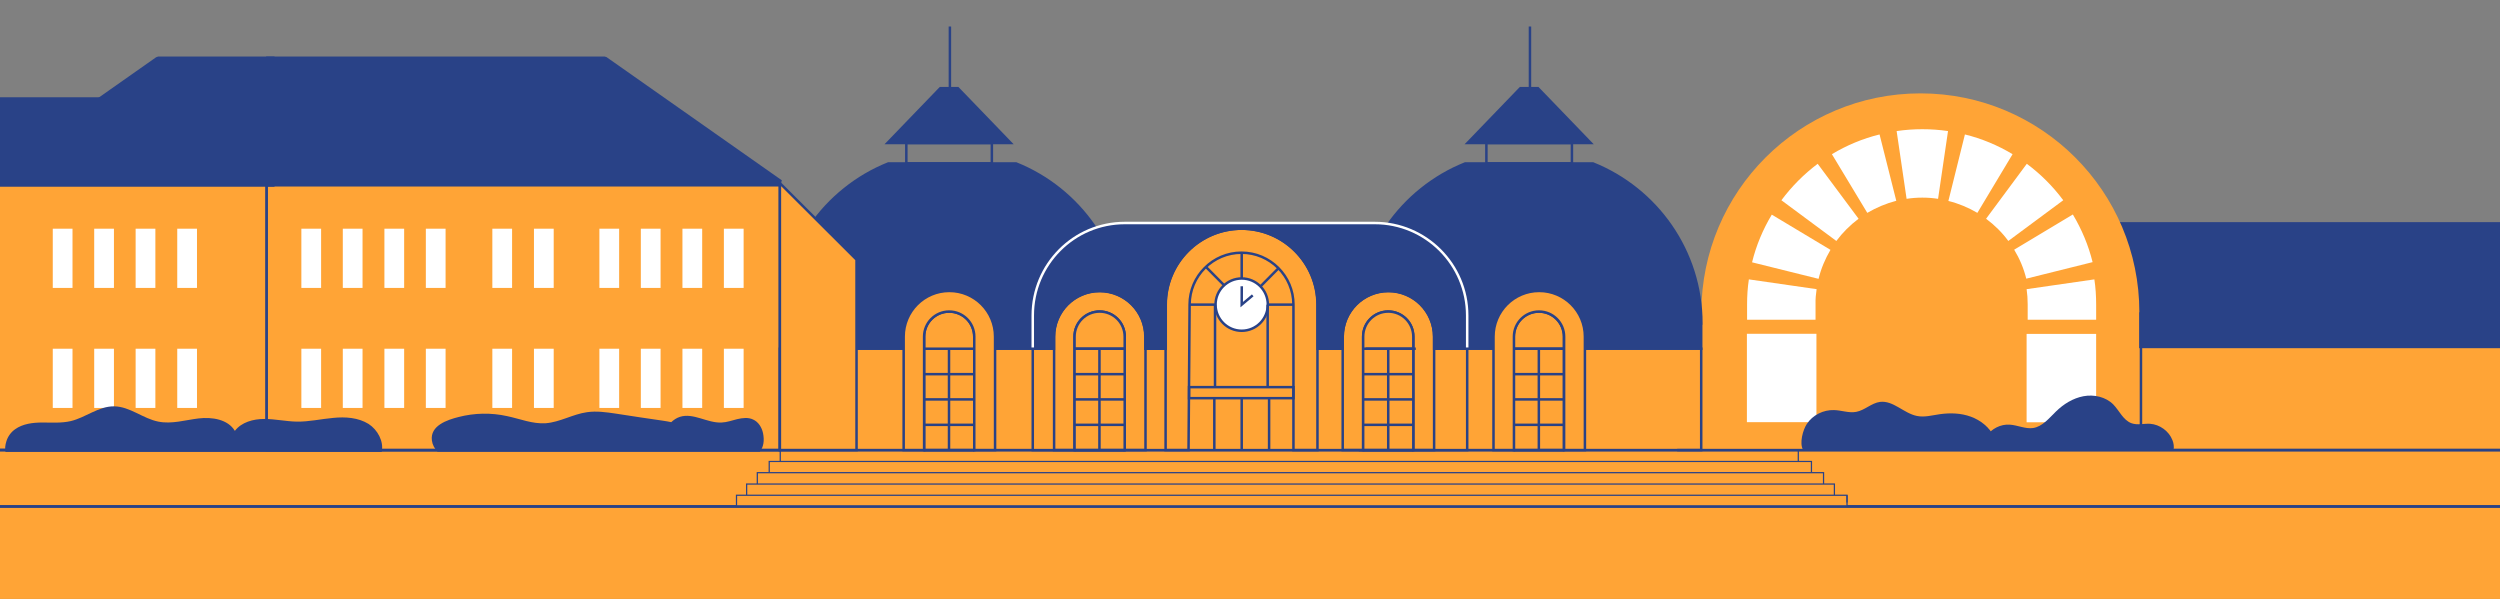 <?xml version="1.0" encoding="utf-8"?>
<!-- Generator: Adobe Illustrator 16.0.0, SVG Export Plug-In . SVG Version: 6.00 Build 0)  -->
<!DOCTYPE svg PUBLIC "-//W3C//DTD SVG 1.1//EN" "http://www.w3.org/Graphics/SVG/1.1/DTD/svg11.dtd">
<svg version="1.1" id="Layer_1" xmlns="http://www.w3.org/2000/svg" xmlns:xlink="http://www.w3.org/1999/xlink" x="0px" y="0px"
	 width="1920px" height="460px" viewBox="0 0 1920 460" enable-background="new 0 0 1920 460" xml:space="preserve">
<rect x="0" y="0" width="1920" height="460" fill="#808080" stroke="none"/>
<g id="Calque_5">
	<polygon fill="#FFA436" points="-161.824,343.884 -161.824,291.305 -260.154,291.305 -260.154,385.537 -353.021,385.537 
		-353.021,513.773 -260.154,513.773 -254.691,513.773 -173.159,513.773 -161.824,513.773 -74.831,513.773 -74.831,343.884 	"/>
</g>
<g id="Calque_1">
	<polygon fill="#FFA436" points="2231.234,219.069 2220.445,219.069 2220.445,166.489 2122.113,166.489 2122.113,297.598 
		2029.246,297.598 2029.246,388.96 2122.113,388.96 2127.578,388.96 2208.973,388.96 2220.445,388.96 2231.234,388.96 	"/>
	<g>
		<path fill="#294287" d="M-348.014,268.096c-3.55,3.961-8.604,6.423-13.111,9.422c-4.507,3.008-8.74,7.238-9.287,12.566
			c-0.546,4.369,1.503,9.013,0.136,13.248c-0.955,3.139-3.55,5.326-5.598,7.921c-3.278,3.959-5.328,8.875-5.19,14.065
			c0.136,5.054,2.867,10.246,7.375,12.562c3.003,1.639,6.828,2.049,9.559,4.235c2.868,2.321,4.234,6.146,6.965,8.603
			c3.551,3.139,9.014,3.278,13.657,2.32c4.643-0.953,9.287-2.73,14.067-2.865c4.916-0.138,9.696,1.502,14.613,1.228
			c4.917-0.272,9.697-2.866,12.837-6.693c3.14-3.959,4.507-9.146,3.687-14.067c-0.955-5.867-4.779-11.605-3.55-17.477
			c0.683-3.141,2.732-5.74,3.55-8.879c1.366-4.918-1.091-10.38-5.462-12.973c-3.55-2.052-8.74-2.458-10.242-6.285
			c-0.547-1.365-0.547-2.866-0.819-4.231c-0.957-4.508-5.189-7.512-9.151-9.972C-328.347,268.232-339.546,263.178-348.014,268.096z"
			/>
	</g>
	<g>
		<g>
			<path fill="#294287" d="M-332.171,364.378c5.871-7.374,10.925-15.295,15.023-23.764c1.364-2.731-2.732-5.05-4.098-2.319
				c-3.96,8.055-8.741,15.704-14.339,22.808C-337.361,363.421-334.083,366.699-332.171,364.378L-332.171,364.378z"/>
		</g>
	</g>
	<g>
		<g>
			<path fill="#294287" d="M-338.317,344.302c0.957,18.437,0.819,36.872-0.547,55.309c-0.273,4.646,6.965,4.646,7.239,0
				c1.229-18.437,1.501-36.872,0.545-55.309C-331.352,339.66-338.591,339.66-338.317,344.302L-338.317,344.302z"/>
		</g>
	</g>
	<g>
		<g>
			<path fill="#294287" d="M-350.471,344.027c4.097,8.879,8.74,17.482,13.793,25.949c1.638,2.596,5.599,0.272,4.098-2.32
				c-5.055-8.331-9.698-16.938-13.794-25.949C-347.741,338.841-351.7,341.297-350.471,344.027L-350.471,344.027z"/>
		</g>
	</g>
	<g>
		<path fill="#294287" d="M-332.171,344.71L-332.171,344.71c1.501-0.818,2.593-2.592,4.233-3.139c1.638-0.41,3.277,0.41,4.643,1.365
			c1.366,0.955,2.595,2.321,4.233,2.73c2.048,0.683,4.37-0.274,6.009-1.775c1.503-1.5,2.323-3.684,2.459-5.873
			c0.411-5.187-2.595-10.787-7.511-12.562c-4.507-1.641-9.56,0-14.066,1.91c-4.507,1.913-9.151,3.961-13.931,3.278
			c-4.916-0.683-9.287-1.775-11.472,3.963c-1.229,3.003-0.547,6.007,1.502,8.602c1.775,2.182,4.371,4.097,7.238,4.369
			c3.415,0.276,4.78-1.773,5.737-4.644c1.093-3.005,3.006-1.503,4.643,0.272C-336.815,344.984-334.494,346.075-332.171,344.71z"/>
	</g>
	<g>
		<path fill="#294287" d="M1996.336,261.542c-3.551,3.96-8.605,6.416-13.111,9.424c-4.508,3.003-8.74,7.234-9.287,12.562
			c-0.547,4.369,1.502,9.012,0.137,13.247c-0.957,3.139-3.549,5.326-5.602,7.922c-3.275,3.961-5.324,8.875-5.189,14.067
			c0.141,5.188,2.867,10.24,7.375,12.561c3.006,1.642,6.828,2.048,9.561,4.235c2.867,2.318,4.234,6.146,6.965,8.603
			c3.551,3.143,9.014,3.275,13.658,2.322c4.643-0.955,9.287-2.729,14.066-2.868c4.918-0.137,9.697,1.503,14.613,1.23
			c4.918-0.273,9.697-2.868,12.838-6.693c3.141-3.957,4.506-9.149,3.688-14.067c-0.957-5.872-4.779-11.607-3.551-17.481
			c0.684-3.141,2.73-5.733,3.551-8.876c1.365-4.918-1.094-10.378-5.465-12.976c-3.551-2.048-8.74-2.46-10.242-6.279
			c-0.545-1.365-0.545-2.87-0.82-4.233c-0.953-4.506-5.189-7.513-9.148-9.971C2016,261.542,2004.803,256.626,1996.336,261.542z"/>
	</g>
	<g>
		<g>
			<path fill="#FFA436" d="M2012.176,357.685c5.875-7.374,10.926-15.293,15.025-23.762c1.365-2.733-2.732-5.054-4.098-2.323
				c-3.959,8.061-8.74,15.708-14.34,22.81C2006.986,356.729,2010.266,360.145,2012.176,357.685L2012.176,357.685z"/>
		</g>
	</g>
	<g>
		<g>
			<path fill="#FFA436" d="M2006.031,337.61c0.955,18.437,0.818,36.874-0.547,55.311c-0.273,4.644,6.967,4.644,7.236,0
				c1.23-18.437,1.504-36.874,0.551-55.311C2013.131,333.103,2005.895,332.967,2006.031,337.61L2006.031,337.61z"/>
		</g>
	</g>
	<g>
		<g>
			<path fill="#FFA436" d="M1994.016,337.338c4.096,8.877,8.738,17.479,13.791,25.947c1.639,2.594,5.6,0.275,4.098-2.32
				c-5.055-8.331-9.695-16.938-13.793-25.949C1996.744,332.284,1992.645,334.607,1994.016,337.338L1994.016,337.338z"/>
		</g>
	</g>
	<g>
		<path fill="#294287" d="M2012.312,338.156L2012.312,338.156c1.502-0.818,2.596-2.592,4.234-3.141
			c1.639-0.406,3.277,0.409,4.643,1.367c1.365,0.955,2.594,2.322,4.232,2.729c2.047,0.683,4.371-0.271,6.01-1.773
			c1.502-1.505,2.324-3.688,2.459-5.873c0.41-5.191-2.596-10.79-7.512-12.565c-4.506-1.64-9.561,0-14.068,1.911
			c-4.506,1.915-9.148,3.965-13.928,3.278c-4.918-0.681-9.289-1.773-11.473,3.96c-1.229,3.006-0.547,6.011,1.502,8.604
			c1.775,2.186,4.369,4.096,7.236,4.371c3.414,0.272,4.781-1.777,5.738-4.644c1.092-3.008,3.004-1.503,4.641,0.271
			C2007.67,338.295,2009.855,339.521,2012.312,338.156z"/>
	</g>
	<path fill="#294287" stroke="#294287" stroke-width="1.32" stroke-miterlimit="10" d="M1921.494,285.306h-311.24
		c-12.154,0-22.127-9.836-22.127-22.128v-69.784c0-12.154,9.834-22.123,22.127-22.123h311.24c12.154,0,22.127,9.833,22.127,22.123
		v69.784C1943.621,275.334,1933.648,285.306,1921.494,285.306z"/>
	<rect x="1609.844" y="267.413" fill="#FFA436" width="333.777" height="78.802"/>
	<path fill="#294287" d="M-32.811,74.715H-48.38H-63.95c-30.044,0-54.492,24.447-54.492,54.491v15.569H21.679h75.25V74.715H-32.811z
		"/>
	
		<rect x="-128.957" y="140.679" fill="#FFA436" stroke="#294287" stroke-width="2.047" stroke-miterlimit="10" width="115.674" height="204.988"/>
	<polygon fill="#FFA436" stroke="#294287" stroke-width="1.952" stroke-miterlimit="10" points="204.819,141.223 -13.145,140.679 
		-13.145,345.667 204.819,345.667 	"/>
	<rect x="-390.896" y="388.96" fill="#FFA436" width="2622.13" height="158.012"/>
	
		<rect x="-150.534" y="345.667" fill="#FFA436" stroke="#294287" stroke-width="1.969" stroke-miterlimit="10" width="2108.22" height="43.293"/>
	<path fill="#FFA436" d="M1643.027,239.825c0-92.865-75.244-168.114-168.115-168.114c-92.867,0-168.252,75.249-168.252,168.114
		v105.979h336.232V239.825H1643.027z"/>
	<path fill="#294287" stroke="#294287" stroke-width="1.925" stroke-miterlimit="10" d="M1306.66,248.432
		c0-55.722-34.553-103.384-83.307-122.913h-98.057c-48.756,19.53-83.309,67.192-83.309,122.913v19.392h80.713l0,0h87.814l0,0h96.01
		v-19.392H1306.66z"/>
	<path fill="#294287" stroke="#294287" stroke-width="1.925" stroke-miterlimit="10" d="M863.627,248.432
		c0-55.722-34.551-103.384-83.307-122.913h-98.057c-48.755,19.53-83.308,67.192-83.308,122.913v19.392h80.714l0,0h87.812l0,0h96.008
		v-19.392H863.627z"/>
	
		<rect x="1044.447" y="267.823" fill="#FFA436" stroke="#294287" stroke-width="1.925" stroke-miterlimit="10" width="262.076" height="77.844"/>
	
		<rect x="204.819" y="140.679" fill="#FFA436" stroke="#294287" stroke-width="1.952" stroke-miterlimit="10" width="394.138" height="204.988"/>
	
		<rect x="1141.547" y="109.812" fill="none" stroke="#294287" stroke-width="1.925" stroke-miterlimit="10" width="65.691" height="15.706"/>
	<polygon fill="#294287" stroke="#294287" stroke-width="1.925" stroke-miterlimit="10" points="1181.154,67.75 1167.633,67.75 
		1127.07,109.812 1221.713,109.812 	"/>
	
		<line fill="none" stroke="#294287" stroke-width="1.925" stroke-miterlimit="10" x1="1175.008" y1="67.75" x2="1175.008" y2="20.36"/>
	<path fill="none" stroke="#294287" stroke-width="1.925" stroke-miterlimit="10" d="M810.914,248.432"/>
	<path fill="none" stroke="#294287" stroke-width="1.925" stroke-miterlimit="10" d="M793.161,248.432"/>
	<path fill="none" stroke="#294287" stroke-width="1.925" stroke-miterlimit="10" d="M993.234,248.432"/>
	
		<rect x="696.059" y="109.812" fill="none" stroke="#294287" stroke-width="1.925" stroke-miterlimit="10" width="65.688" height="15.706"/>
	<polygon fill="#294287" stroke="#294287" stroke-width="1.925" stroke-miterlimit="10" points="735.664,67.75 722.144,67.75 
		681.583,109.812 776.225,109.812 	"/>
	
		<line fill="none" stroke="#294287" stroke-width="1.925" stroke-miterlimit="10" x1="729.519" y1="67.75" x2="729.519" y2="20.36"/>
	
		<rect x="598.957" y="267.823" fill="#FFA436" stroke="#294287" stroke-width="1.925" stroke-miterlimit="10" width="264.671" height="77.844"/>
	<path fill="#FFA436" stroke="#294287" stroke-width="1.925" stroke-miterlimit="10" d="M793.161,243.104v102.563h333.638V243.104
		c0-39.194-31.82-71.015-71.014-71.015H863.903C824.707,172.225,793.161,203.909,793.161,243.104z"/>
	<path fill="none" stroke="#294287" stroke-width="1.925" stroke-miterlimit="10" d="M1011.807,233.954
		c0-32.094-26.086-58.314-58.315-58.314c-32.095,0-58.314,26.084-58.314,58.314v111.713h17.615l0.82-111.713
		c0-21.987,17.89-39.878,39.878-39.878c21.988,0,39.876,17.891,39.876,39.878v111.713h18.439V233.954L1011.807,233.954z"/>
	<path fill="none" stroke="#294287" stroke-width="1.925" stroke-miterlimit="10" d="M879.471,345.667h-15.705v-87.133
		c0-10.648-8.604-19.254-19.258-19.254c-10.652,0-19.255,8.605-19.255,19.254v87.133h-15.705v-87.133
		c0-19.392,15.705-35.096,35.097-35.096c19.395,0,35.101,15.704,35.101,35.096v87.133H879.471L879.471,345.667z"/>
	<path fill="none" stroke="#294287" stroke-width="1.925" stroke-miterlimit="10" d="M1101.258,345.667h-15.844v-87.133
		c0-10.648-8.602-19.254-19.252-19.254c-10.654,0-19.258,8.605-19.258,19.254v87.133h-15.705v-87.133
		c0-19.392,15.705-35.096,35.098-35.096s35.1,15.704,35.1,35.096v87.133H1101.258L1101.258,345.667z"/>
	<path fill="#FFA436" stroke="#294287" stroke-width="1.925" stroke-miterlimit="10" d="M748.228,345.667v-87.133
		c0-10.648-8.603-19.254-19.255-19.254c-10.652,0-19.257,8.605-19.257,19.254v87.133H748.228z"/>
	<path fill="#FFA436" stroke="#294287" stroke-width="1.925" stroke-miterlimit="10" d="M863.766,345.667v-87.133
		c0-10.648-8.604-19.254-19.258-19.254c-10.652,0-19.255,8.605-19.255,19.254v87.133H863.766z"/>
	<path fill="#FFA436" stroke="#294287" stroke-width="1.925" stroke-miterlimit="10" d="M1085.416,345.667v-87.133
		c0-10.648-8.602-19.254-19.254-19.254s-19.258,8.605-19.258,19.254v87.133H1085.416z"/>
	<path fill="#FFA436" stroke="#294287" stroke-width="1.925" stroke-miterlimit="10" d="M1201.094,345.667v-87.133
		c0-10.648-8.605-19.254-19.26-19.254c-10.65,0-19.254,8.605-19.254,19.254v87.133H1201.094z"/>
	<circle fill="#FFFFFF" stroke="#294287" stroke-width="1.925" stroke-miterlimit="10" cx="953.629" cy="233.952" r="20.076"/>
	
		<line fill="none" stroke="#294287" stroke-width="1.925" stroke-miterlimit="10" x1="913.75" y1="233.954" x2="933.553" y2="233.954"/>
	
		<line fill="none" stroke="#294287" stroke-width="1.925" stroke-miterlimit="10" x1="973.566" y1="233.954" x2="993.508" y2="233.954"/>
	
		<line fill="none" stroke="#294287" stroke-width="1.925" stroke-miterlimit="10" x1="953.629" y1="213.876" x2="953.629" y2="194.076"/>
	
		<line fill="none" stroke="#294287" stroke-width="1.925" stroke-miterlimit="10" x1="967.967" y1="220.025" x2="981.9" y2="205.958"/>
	
		<line fill="none" stroke="#294287" stroke-width="1.925" stroke-miterlimit="10" x1="940.108" y1="219.069" x2="926.18" y2="205.003"/>
	
		<line fill="none" stroke="#294287" stroke-width="1.925" stroke-miterlimit="10" x1="933.142" y1="296.775" x2="933.142" y2="233.954"/>
	
		<line fill="none" stroke="#294287" stroke-width="1.925" stroke-miterlimit="10" x1="973.566" y1="296.775" x2="973.566" y2="233.954"/>
	
		<rect x="913.204" y="297.323" fill="none" stroke="#294287" stroke-width="1.925" stroke-miterlimit="10" width="80.166" height="8.469"/>
	
		<line fill="none" stroke="#294287" stroke-width="1.925" stroke-miterlimit="10" x1="953.629" y1="305.652" x2="953.629" y2="345.667"/>
	
		<line fill="none" stroke="#294287" stroke-width="1.925" stroke-miterlimit="10" x1="932.595" y1="305.652" x2="932.595" y2="345.667"/>
	
		<line fill="none" stroke="#294287" stroke-width="1.925" stroke-miterlimit="10" x1="974.66" y1="305.652" x2="974.66" y2="345.667"/>
	<rect x="555.938" y="175.64" fill="#FFFFFF" width="15.161" height="45.479"/>
	<rect x="524.118" y="175.64" fill="#FFFFFF" width="15.159" height="45.479"/>
	<rect x="492.16" y="175.64" fill="#FFFFFF" width="15.16" height="45.479"/>
	<rect x="460.34" y="175.64" fill="#FFFFFF" width="15.159" height="45.479"/>
	<rect x="410.083" y="175.64" fill="#FFFFFF" width="15.159" height="45.479"/>
	<rect x="378.124" y="175.64" fill="#FFFFFF" width="15.16" height="45.479"/>
	<rect x="555.938" y="267.823" fill="#FFFFFF" width="15.161" height="45.478"/>
	<rect x="524.118" y="267.823" fill="#FFFFFF" width="15.159" height="45.478"/>
	<rect x="492.16" y="267.823" fill="#FFFFFF" width="15.16" height="45.478"/>
	<rect x="460.34" y="267.823" fill="#FFFFFF" width="15.159" height="45.478"/>
	<rect x="327.049" y="175.64" fill="#FFFFFF" width="15.158" height="45.479"/>
	<rect x="295.23" y="175.64" fill="#FFFFFF" width="15.157" height="45.479"/>
	<rect x="263.271" y="175.64" fill="#FFFFFF" width="15.159" height="45.479"/>
	<rect x="231.449" y="175.64" fill="#FFFFFF" width="15.159" height="45.479"/>
	<rect x="327.049" y="267.823" fill="#FFFFFF" width="15.158" height="45.478"/>
	<rect x="295.23" y="267.823" fill="#FFFFFF" width="15.157" height="45.478"/>
	<rect x="263.271" y="267.823" fill="#FFFFFF" width="15.159" height="45.478"/>
	<rect x="231.449" y="267.823" fill="#FFFFFF" width="15.159" height="45.478"/>
	<rect x="136.125" y="175.64" fill="#FFFFFF" width="15.159" height="45.479"/>
	<rect x="104.167" y="175.64" fill="#FFFFFF" width="15.16" height="45.479"/>
	<rect x="72.347" y="175.64" fill="#FFFFFF" width="15.16" height="45.479"/>
	<rect x="40.527" y="175.64" fill="#FFFFFF" width="15.158" height="45.479"/>
	<rect x="136.125" y="267.823" fill="#FFFFFF" width="15.159" height="45.478"/>
	<rect x="104.167" y="267.823" fill="#FFFFFF" width="15.16" height="45.478"/>
	<rect x="72.347" y="267.823" fill="#FFFFFF" width="15.16" height="45.478"/>
	<rect x="40.527" y="267.823" fill="#FFFFFF" width="15.158" height="45.478"/>
	<rect x="-49.747" y="175.64" fill="#FFFFFF" width="15.16" height="45.479"/>
	<rect x="-49.747" y="267.823" fill="#FFFFFF" width="15.16" height="45.478"/>
	<rect x="410.083" y="267.823" fill="#FFFFFF" width="15.159" height="45.478"/>
	<rect x="378.124" y="267.823" fill="#FFFFFF" width="15.16" height="45.478"/>
	<path fill="#FFFFFF" d="M1396.66,214.151l-51.078-12.7c3.141-12.839,8.328-25.265,15.158-36.602l45.066,27.041
		C1401.711,198.857,1398.57,206.233,1396.66,214.151z M1556.172,214.016c-1.91-7.782-5.053-15.295-9.285-22.261l45.066-27.041
		c6.828,11.473,12.016,23.763,15.158,36.602L1556.172,214.016z M1410.316,185.063l-42.199-31.275
		c7.92-10.651,17.342-20.075,27.859-27.996l31.41,42.201C1420.83,172.908,1415.096,178.645,1410.316,185.063z M1542.377,185.063
		c-4.781-6.557-10.65-12.291-17.07-17.07l31.275-42.201c10.652,7.921,20.074,17.345,27.994,27.996L1542.377,185.063z
		 M1434.08,163.484l-27.176-45.068c11.332-6.827,23.762-12.019,36.596-15.158l12.84,50.939
		C1448.557,156.246,1441.043,159.386,1434.08,163.484z M1518.617,163.484c-6.967-4.098-14.479-7.237-22.262-9.149l12.699-51.077
		c12.836,3.14,25.268,8.33,36.602,15.158L1518.617,163.484z M1464.264,152.696l-7.65-52.034c12.973-1.911,26.496-1.911,39.469,0
		l-7.65,52.034C1480.512,151.467,1472.184,151.467,1464.264,152.696z"/>
	<g>
		<polygon fill="#294287" points="204.546,141.907 203.316,140.679 203.316,46.035 204.546,44.67 464.435,44.67 465.12,44.943 
			599.777,139.585 598.957,141.907 		"/>
		<path fill="#294287" d="M464.435,46.035l134.659,94.644H204.546V46.035H464.435L464.435,46.035z M464.435,43.438H204.546
			l-2.595,2.596v94.644l2.595,2.592h394.413l1.502-4.778L465.803,43.849L464.435,43.438L464.435,43.438z"/>
	</g>
	<g>
		<polygon fill="#294287" points="-13.145,141.907 -13.964,139.585 120.693,44.943 121.376,44.67 210.691,44.67 211.921,46.035 
			211.921,140.679 210.691,141.907 		"/>
		<path fill="#294287" d="M210.691,46.035v94.644H-13.145l134.658-94.644H210.691L210.691,46.035z M210.691,43.438h-89.315
			l-1.503,0.548l-134.657,94.642l1.502,4.78h223.837l2.594-2.597V46.035L210.691,43.438L210.691,43.438z"/>
	</g>
	<rect x="1341.621" y="256.351" fill="#FFFFFF" width="53.4" height="67.875"/>
	<g>
		<circle fill="none" stroke="#294287" stroke-width="1.925" stroke-miterlimit="10" cx="405.303" cy="476.228" r="3.962"/>
		
			<rect x="401.341" y="480.734" fill="none" stroke="#294287" stroke-width="1.925" stroke-miterlimit="10" width="7.922" height="34.419"/>
	</g>
	<g>
		<circle fill="none" stroke="#294287" stroke-width="1.925" stroke-miterlimit="10" cx="224.485" cy="476.228" r="3.962"/>
		
			<rect x="220.524" y="480.734" fill="none" stroke="#294287" stroke-width="1.925" stroke-miterlimit="10" width="7.921" height="34.419"/>
	</g>
	<g>
		<circle fill="none" stroke="#294287" stroke-width="1.925" stroke-miterlimit="10" cx="43.531" cy="476.228" r="3.962"/>
		
			<rect x="39.707" y="480.734" fill="none" stroke="#294287" stroke-width="1.925" stroke-miterlimit="10" width="7.921" height="34.419"/>
	</g>
	<g>
		<circle fill="none" stroke="#294287" stroke-width="1.925" stroke-miterlimit="10" cx="-137.286" cy="476.228" r="3.962"/>
		
			<rect x="-141.247" y="480.734" fill="none" stroke="#294287" stroke-width="1.925" stroke-miterlimit="10" width="7.92" height="34.419"/>
	</g>
	<g>
		<circle fill="none" stroke="#294287" stroke-width="1.925" stroke-miterlimit="10" cx="1578.023" cy="476.227" r="3.961"/>
		
			<rect x="1574.062" y="480.734" fill="none" stroke="#294287" stroke-width="1.925" stroke-miterlimit="10" width="7.922" height="34.419"/>
	</g>
	<g>
		<circle fill="none" stroke="#294287" stroke-width="1.925" stroke-miterlimit="10" cx="1758.842" cy="476.227" r="3.961"/>
		
			<rect x="1754.879" y="480.734" fill="none" stroke="#294287" stroke-width="1.925" stroke-miterlimit="10" width="7.924" height="34.419"/>
	</g>
	<g>
		<circle fill="none" stroke="#294287" stroke-width="1.925" stroke-miterlimit="10" cx="1939.658" cy="476.227" r="3.961"/>
		
			<rect x="1935.697" y="480.734" fill="none" stroke="#294287" stroke-width="1.925" stroke-miterlimit="10" width="7.924" height="34.419"/>
	</g>
	<polyline fill="none" stroke="#294287" stroke-width="1.925" stroke-miterlimit="10" points="962.092,226.823 953.629,233.954 
		953.673,219.868 	"/>
	<path fill="none" stroke="#294287" stroke-width="0.504" stroke-miterlimit="10" d="M770.217,171.407"/>
	<polygon fill="#FFA436" stroke="#294287" stroke-width="1.925" stroke-miterlimit="10" points="598.957,140.679 657.82,199.402 
		657.82,345.667 598.957,345.667 	"/>
	<path fill="#FFA436" stroke="#294287" stroke-width="1.925" stroke-miterlimit="10" d="M1216.934,345.667h-15.707v-87.133
		c0-10.648-8.602-19.254-19.254-19.254s-19.258,8.605-19.258,19.254v87.133h-15.705v-87.133c0-19.392,15.705-35.096,35.098-35.096
		s35.102,15.704,35.102,35.096v87.133H1216.934L1216.934,345.667z"/>
	<g>
		<path fill="#294287" stroke="#294287" stroke-width="1.925" stroke-miterlimit="10" d="M1055.783,172.225h-191.88
			c-39.196,0-70.742,31.821-70.742,71.017v24.582h16.251v-9.149c0-19.394,15.705-35.098,35.097-35.098
			c19.395,0,35.099,15.704,35.099,35.098v9.149h15.705v-33.869c0-32.094,26.085-58.314,58.317-58.314
			c32.093,0,58.314,26.084,58.314,58.314v33.869h19.256v-9.149c0-19.394,15.705-35.098,35.1-35.098
			c19.391,0,35.098,15.704,35.098,35.098v9.149h25.539v-24.582C1126.799,203.909,1094.979,172.225,1055.783,172.225z"/>
	</g>
	<g>
		<path fill="none" stroke="#FFFFFF" stroke-width="1.925" stroke-miterlimit="10" d="M1126.799,266.867v-24.582
			c0-39.197-31.82-71.015-71.016-71.015h-191.88c-39.196,0-70.742,31.819-70.742,71.015v24.582"/>
	</g>
	<g>
		<g>
			<circle fill="none" stroke="#294287" stroke-width="1.925" stroke-miterlimit="10" cx="586.121" cy="476.228" r="3.962"/>
			
				<rect x="582.159" y="480.734" fill="none" stroke="#294287" stroke-width="1.925" stroke-miterlimit="10" width="7.922" height="34.419"/>
		</g>
		<g>
			<circle fill="none" stroke="#294287" stroke-width="1.925" stroke-miterlimit="10" cx="788.926" cy="476.228" r="3.962"/>
			
				<rect x="784.966" y="480.734" fill="none" stroke="#294287" stroke-width="1.925" stroke-miterlimit="10" width="7.92" height="34.419"/>
		</g>
		<g>
			<circle fill="none" stroke="#294287" stroke-width="1.925" stroke-miterlimit="10" cx="991.594" cy="476.228" r="3.962"/>
			
				<rect x="987.635" y="480.734" fill="none" stroke="#294287" stroke-width="1.925" stroke-miterlimit="10" width="7.92" height="34.419"/>
		</g>
		<g>
			<path fill="none" stroke="#294287" stroke-width="1.925" stroke-miterlimit="10" d="M1194.402,472.266
				c2.184,0,3.959,1.773,3.959,3.961s-1.775,3.961-3.959,3.961c-2.188,0-3.961-1.773-3.961-3.961S1192.215,472.266,1194.402,472.266
				z"/>
			
				<rect x="1190.439" y="480.734" fill="none" stroke="#294287" stroke-width="1.925" stroke-miterlimit="10" width="7.922" height="34.419"/>
		</g>
		<g>
			<circle fill="none" stroke="#294287" stroke-width="1.925" stroke-miterlimit="10" cx="1397.068" cy="476.227" r="3.961"/>
			
				<rect x="1393.246" y="480.734" fill="none" stroke="#294287" stroke-width="1.925" stroke-miterlimit="10" width="7.922" height="34.419"/>
		</g>
	</g>
	<path fill="#FFA436" stroke="#294287" stroke-width="1.925" stroke-miterlimit="10" d="M763.933,345.667h-15.706v-87.133
		c0-10.648-8.603-19.254-19.255-19.254c-10.652,0-19.257,8.605-19.257,19.254v87.133H694.01v-87.133
		c0-19.392,15.706-35.096,35.097-35.096c19.392,0,35.099,15.704,35.099,35.096v87.133H763.933L763.933,345.667z"/>
	<polyline fill="#FFA436" stroke="#294287" stroke-width="0.963" stroke-miterlimit="10" points="1391.195,363.015 
		1391.195,354.409 590.763,354.406 590.763,363.015 	"/>
	
		<line fill="none" stroke="#294287" stroke-width="0.963" stroke-miterlimit="10" x1="598.957" y1="345.805" x2="1389.283" y2="345.805"/>
	<polyline fill="#FFA436" stroke="#294287" stroke-width="0.963" stroke-miterlimit="10" points="1400.482,371.752 
		1400.482,363.015 581.614,363.015 581.614,371.752 	"/>
	<polyline fill="#FFA436" stroke="#294287" stroke-width="0.963" stroke-miterlimit="10" points="1408.816,380.354 
		1408.816,371.752 573.419,371.752 573.419,380.354 	"/>
	<polyline fill="#FFA436" stroke="#294287" stroke-width="0.963" stroke-miterlimit="10" points="1418.512,388.96 
		1418.512,380.354 565.635,380.354 565.635,388.96 	"/>
	<path fill="#FFA436" stroke="#294287" stroke-width="1.925" stroke-miterlimit="10" d="M2004.803,388.96"/>
	<path fill="#FFA436" stroke="#294287" stroke-width="1.925" stroke-miterlimit="10" d="M-308.954,388.96"/>
	
		<line fill="none" stroke="#294287" stroke-width="1.925" stroke-miterlimit="10" x1="825.117" y1="267.823" x2="863.627" y2="267.823"/>
	
		<line fill="none" stroke="#294287" stroke-width="1.925" stroke-miterlimit="10" x1="1048.816" y1="267.823" x2="1087.33" y2="267.823"/>
	
		<line fill="none" stroke="#294287" stroke-width="1.925" stroke-miterlimit="10" x1="1162.578" y1="267.823" x2="1201.094" y2="267.823"/>
	
		<line fill="none" stroke="#294287" stroke-width="1.925" stroke-miterlimit="10" x1="1288.086" y1="345.667" x2="1943.621" y2="345.667"/>
	
		<line fill="none" stroke="#294287" stroke-width="1.925" stroke-miterlimit="10" x1="598.957" y1="345.667" x2="-71.05" y2="345.667"/>
	<g>
		<rect x="-390.896" y="546.972" fill="#294287" width="2622.13" height="100.104"/>
	</g>
	<path fill="#FFFFFF" d="M1395.156,222.072l-52.031-7.512c-0.957,6.283-1.365,12.838-1.365,19.256l0,0v11.747h52.578v-11.747l0,0
		C1394.199,229.721,1394.611,225.896,1395.156,222.072z"/>
	<rect x="1556.434" y="256.437" fill="#FFFFFF" width="53.402" height="67.875"/>
	<path fill="#FFFFFF" d="M1556.445,222.072l52.033-7.512c0.957,6.283,1.365,12.838,1.365,19.256l0,0v11.747h-52.58v-11.747l0,0
		C1557.264,229.721,1556.99,225.896,1556.445,222.072z"/>
	
		<line fill="none" stroke="#294287" stroke-width="2.047" stroke-miterlimit="10" x1="-71.05" y1="140.679" x2="-71.05" y2="345.667"/>
	
		<line fill="none" stroke="#294287" stroke-width="1.925" stroke-miterlimit="10" x1="-238.895" y1="532.22" x2="2074.998" y2="532.222"/>
	<g>
		
			<line fill="none" stroke="#294287" stroke-width="1.925" stroke-miterlimit="10" x1="709.579" y1="267.823" x2="748.228" y2="267.823"/>
		
			<line fill="none" stroke="#294287" stroke-width="1.925" stroke-miterlimit="10" x1="728.836" y1="267.823" x2="728.836" y2="345.667"/>
		
			<line fill="none" stroke="#294287" stroke-width="1.925" stroke-miterlimit="10" x1="709.579" y1="287.354" x2="748.228" y2="287.354"/>
		
			<line fill="none" stroke="#294287" stroke-width="1.925" stroke-miterlimit="10" x1="709.579" y1="306.745" x2="748.228" y2="306.745"/>
		
			<line fill="none" stroke="#294287" stroke-width="1.925" stroke-miterlimit="10" x1="709.579" y1="326.273" x2="748.228" y2="326.273"/>
		
			<line fill="none" stroke="#294287" stroke-width="1.925" stroke-miterlimit="10" x1="709.579" y1="345.667" x2="748.228" y2="345.667"/>
	</g>
	<g>
		
			<line fill="none" stroke="#294287" stroke-width="1.925" stroke-miterlimit="10" x1="825.117" y1="267.823" x2="863.627" y2="267.823"/>
		
			<line fill="none" stroke="#294287" stroke-width="1.925" stroke-miterlimit="10" x1="844.372" y1="267.823" x2="844.372" y2="345.667"/>
		
			<line fill="none" stroke="#294287" stroke-width="1.925" stroke-miterlimit="10" x1="825.117" y1="287.354" x2="863.627" y2="287.354"/>
		
			<line fill="none" stroke="#294287" stroke-width="1.925" stroke-miterlimit="10" x1="825.117" y1="306.745" x2="863.627" y2="306.745"/>
		
			<line fill="none" stroke="#294287" stroke-width="1.925" stroke-miterlimit="10" x1="825.117" y1="326.273" x2="863.627" y2="326.273"/>
		
			<line fill="none" stroke="#294287" stroke-width="1.925" stroke-miterlimit="10" x1="825.117" y1="345.667" x2="863.627" y2="345.667"/>
	</g>
	<g>
		
			<line fill="none" stroke="#294287" stroke-width="1.925" stroke-miterlimit="10" x1="1046.902" y1="267.823" x2="1085.416" y2="267.823"/>
		
			<line fill="none" stroke="#294287" stroke-width="1.925" stroke-miterlimit="10" x1="1066.162" y1="267.823" x2="1066.162" y2="345.667"/>
		
			<line fill="none" stroke="#294287" stroke-width="1.925" stroke-miterlimit="10" x1="1046.902" y1="287.354" x2="1085.416" y2="287.354"/>
		
			<line fill="none" stroke="#294287" stroke-width="1.925" stroke-miterlimit="10" x1="1046.902" y1="306.745" x2="1085.416" y2="306.745"/>
		
			<line fill="none" stroke="#294287" stroke-width="1.925" stroke-miterlimit="10" x1="1046.902" y1="326.273" x2="1085.416" y2="326.273"/>
		
			<line fill="none" stroke="#294287" stroke-width="1.925" stroke-miterlimit="10" x1="1046.902" y1="345.667" x2="1085.416" y2="345.667"/>
	</g>
	<g>
		
			<line fill="none" stroke="#294287" stroke-width="1.925" stroke-miterlimit="10" x1="1162.578" y1="267.823" x2="1201.094" y2="267.823"/>
		
			<line fill="none" stroke="#294287" stroke-width="1.925" stroke-miterlimit="10" x1="1181.832" y1="267.823" x2="1181.832" y2="345.667"/>
		
			<line fill="none" stroke="#294287" stroke-width="1.925" stroke-miterlimit="10" x1="1162.578" y1="287.354" x2="1201.094" y2="287.354"/>
		
			<line fill="none" stroke="#294287" stroke-width="1.925" stroke-miterlimit="10" x1="1162.578" y1="306.745" x2="1201.094" y2="306.745"/>
		
			<line fill="none" stroke="#294287" stroke-width="1.925" stroke-miterlimit="10" x1="1162.578" y1="326.273" x2="1201.094" y2="326.273"/>
		
			<line fill="none" stroke="#294287" stroke-width="1.925" stroke-miterlimit="10" x1="1162.578" y1="345.667" x2="1201.094" y2="345.667"/>
	</g>
	
		<line fill="none" stroke="#294287" stroke-width="1.925" stroke-miterlimit="10" x1="1644.258" y1="239.825" x2="1644.258" y2="345.805"/>
	
		<line fill="none" stroke="#294287" stroke-width="0.963" stroke-miterlimit="10" x1="1418.512" y1="380.354" x2="1418.512" y2="385.955"/>
	
		<line fill="none" stroke="#294287" stroke-width="0.963" stroke-miterlimit="10" x1="1381.092" y1="354.409" x2="1381.092" y2="345.667"/>
	
		<line fill="none" stroke="#294287" stroke-width="0.963" stroke-miterlimit="10" x1="599.231" y1="345.805" x2="599.231" y2="354.406"/>
	<polyline fill="none" stroke="#294287" stroke-width="1.925" stroke-miterlimit="10" points="-390.896,388.96 238.961,388.96 
		393.284,388.96 2231.234,388.96 	"/>
	
		<line fill="none" stroke="#294287" stroke-width="1.969" stroke-miterlimit="10" x1="1943.621" y1="266.867" x2="1943.621" y2="345.667"/>
	<g>
		<g>
			<path fill="#FFA436" d="M192.528,342.252c1.229-4.642,3.823-8.467,7.373-11.47c1.095-0.956-0.409-2.458-1.501-1.503
				c-3.961,3.278-6.693,7.512-7.921,12.428C190.07,343.074,192.255,343.619,192.528,342.252L192.528,342.252z"/>
		</g>
	</g>
	<g>
		<path fill="#294287" d="M293.18,346.897c1.638-7.922-3.143-16.8-10.106-21.305c-7.921-4.918-17.891-5.601-27.178-4.643
			c-9.287,0.817-18.573,3.003-27.859,2.865c-8.332-0.135-16.662-2.048-25.13-2.048c-8.331,0-17.481,2.458-22.534,9.149
			c-5.326-8.876-17.48-10.787-27.86-9.558c-10.244,1.229-20.622,4.507-30.864,2.456c-11.881-2.318-21.852-11.609-34.006-11.744
			c-11.881-0.136-21.852,8.604-33.323,11.337c-7.102,1.64-14.476,1.093-21.85,1.093c-7.238,0-15.024,0.955-20.895,5.187
			c-3.142,2.189-5.6,5.603-6.692,9.288c-0.819,2.594-1.229,5.464-0.683,8.06H293.18V346.897L293.18,346.897z"/>
	</g>
	<g>
		<path fill="#294287" d="M336.061,346.897h231.623h12.292h3.548c2.869-3.551,3.688-8.469,2.459-14.34
			c-0.956-4.369-3.55-8.604-7.647-10.38c-3.688-1.775-8.057-1.228-12.155-0.272c-3.958,0.955-7.92,2.458-12.017,2.596
			c-10.926,0.547-21.578-7.649-31.958-4.371c-2.593,0.82-4.78,2.32-6.691,4.096c-2.049-0.41-4.097-0.817-6.144-1.093
			c-12.157-1.773-24.312-3.548-36.33-5.461c-7.375-1.095-14.886-2.186-22.261-1.095c-10.789,1.503-20.76,7.648-31.684,8.471
			c-10.106,0.681-19.803-3.417-29.634-5.463c-12.292-2.733-25.129-2.463-37.285,0.681c-8.604,2.183-21.988,6.556-20.485,18.027
			C332.103,341.569,333.74,344.576,336.061,346.897z"/>
	</g>
	<g>
		<path fill="#294287" d="M1532.41,345.667c1.227-3.139,0.545-7.238-1.094-10.515c-3.549-7.102-10.242-12.425-17.754-15.158
			c-7.51-2.734-15.707-3.005-23.627-1.914c-5.873,0.819-11.881,2.595-17.752,1.369c-10.109-2.05-18.166-12.02-28.273-10.789
			c-6.553,0.817-11.74,6.416-18.299,7.645c-5.6,1.095-11.334-1.229-17.07-1.363c-8.195-0.272-16.391,3.823-20.895,10.651
			c-3.002,4.507-5.875,14.888-2.867,19.939h147.631V345.667z"/>
	</g>
	<g>
		<path fill="#294287" d="M1669.252,345.667c0.545-2.458,0.135-5.325-0.818-7.648c-2.732-6.964-9.697-12.016-17.209-12.561
			c-4.781-0.274-9.697,1.228-14.203-0.41c-6.418-2.32-9.289-9.56-14.07-14.478c-5.732-5.74-14.748-7.786-22.805-6.283
			c-8.059,1.505-15.295,6.009-21.168,11.743c-5.326,5.192-10.379,11.609-17.619,12.701c-5.871,0.82-11.742-2.185-17.752-2.591
			c-7.102-0.548-14.068,3.139-18.164,8.875c-1.91,2.73-4.232,6.828-4.369,10.515h148.178V345.667z"/>
	</g>
	
		<line fill="none" stroke="#294287" stroke-width="2.029" stroke-miterlimit="10" x1="2231.234" y1="546.972" x2="-390.896" y2="546.972"/>
	
		<line fill="none" stroke="#294287" stroke-width="2.029" stroke-miterlimit="10" x1="-390.896" y1="532.22" x2="2231.234" y2="532.222"/>
</g>
<g id="Calque_4">
	<g>
		<path fill="#294287" d="M2359.92,145.104c-0.137-4.509-1.365-9.014-3.822-12.837c-3.824-6.285-10.652-10.655-17.891-11.749
			c-14.887-2.182-29.771,8.879-44.385,5.057c-6.148-1.641-11.473-5.738-17.754-6.148c-12.293-0.818-21.99,12.564-34.418,12.293
			c-11.199-0.275-18.982-11.473-29.635-14.479c-13.109-3.685-26.086,5.603-39.465,7.241c-6.832,0.818-13.658-0.412-20.352-1.505
			c-6.691-1.093-13.656-2.184-20.35-1.093c-8.059,1.365-16.66,6.147-18.297,14.889c-0.547,2.729-0.41,5.735,0.547,8.466h245.822
			v-0.135H2359.92z"/>
	</g>
</g>
<line fill="none" stroke="#000000" stroke-miterlimit="10" x1="104.088" y1="-200.532" x2="1738.104" y2="-200.532"/>
<rect x="-432.897" y="459.992" fill="#FFA436" width="2868.313" height="235"/>
</svg>
